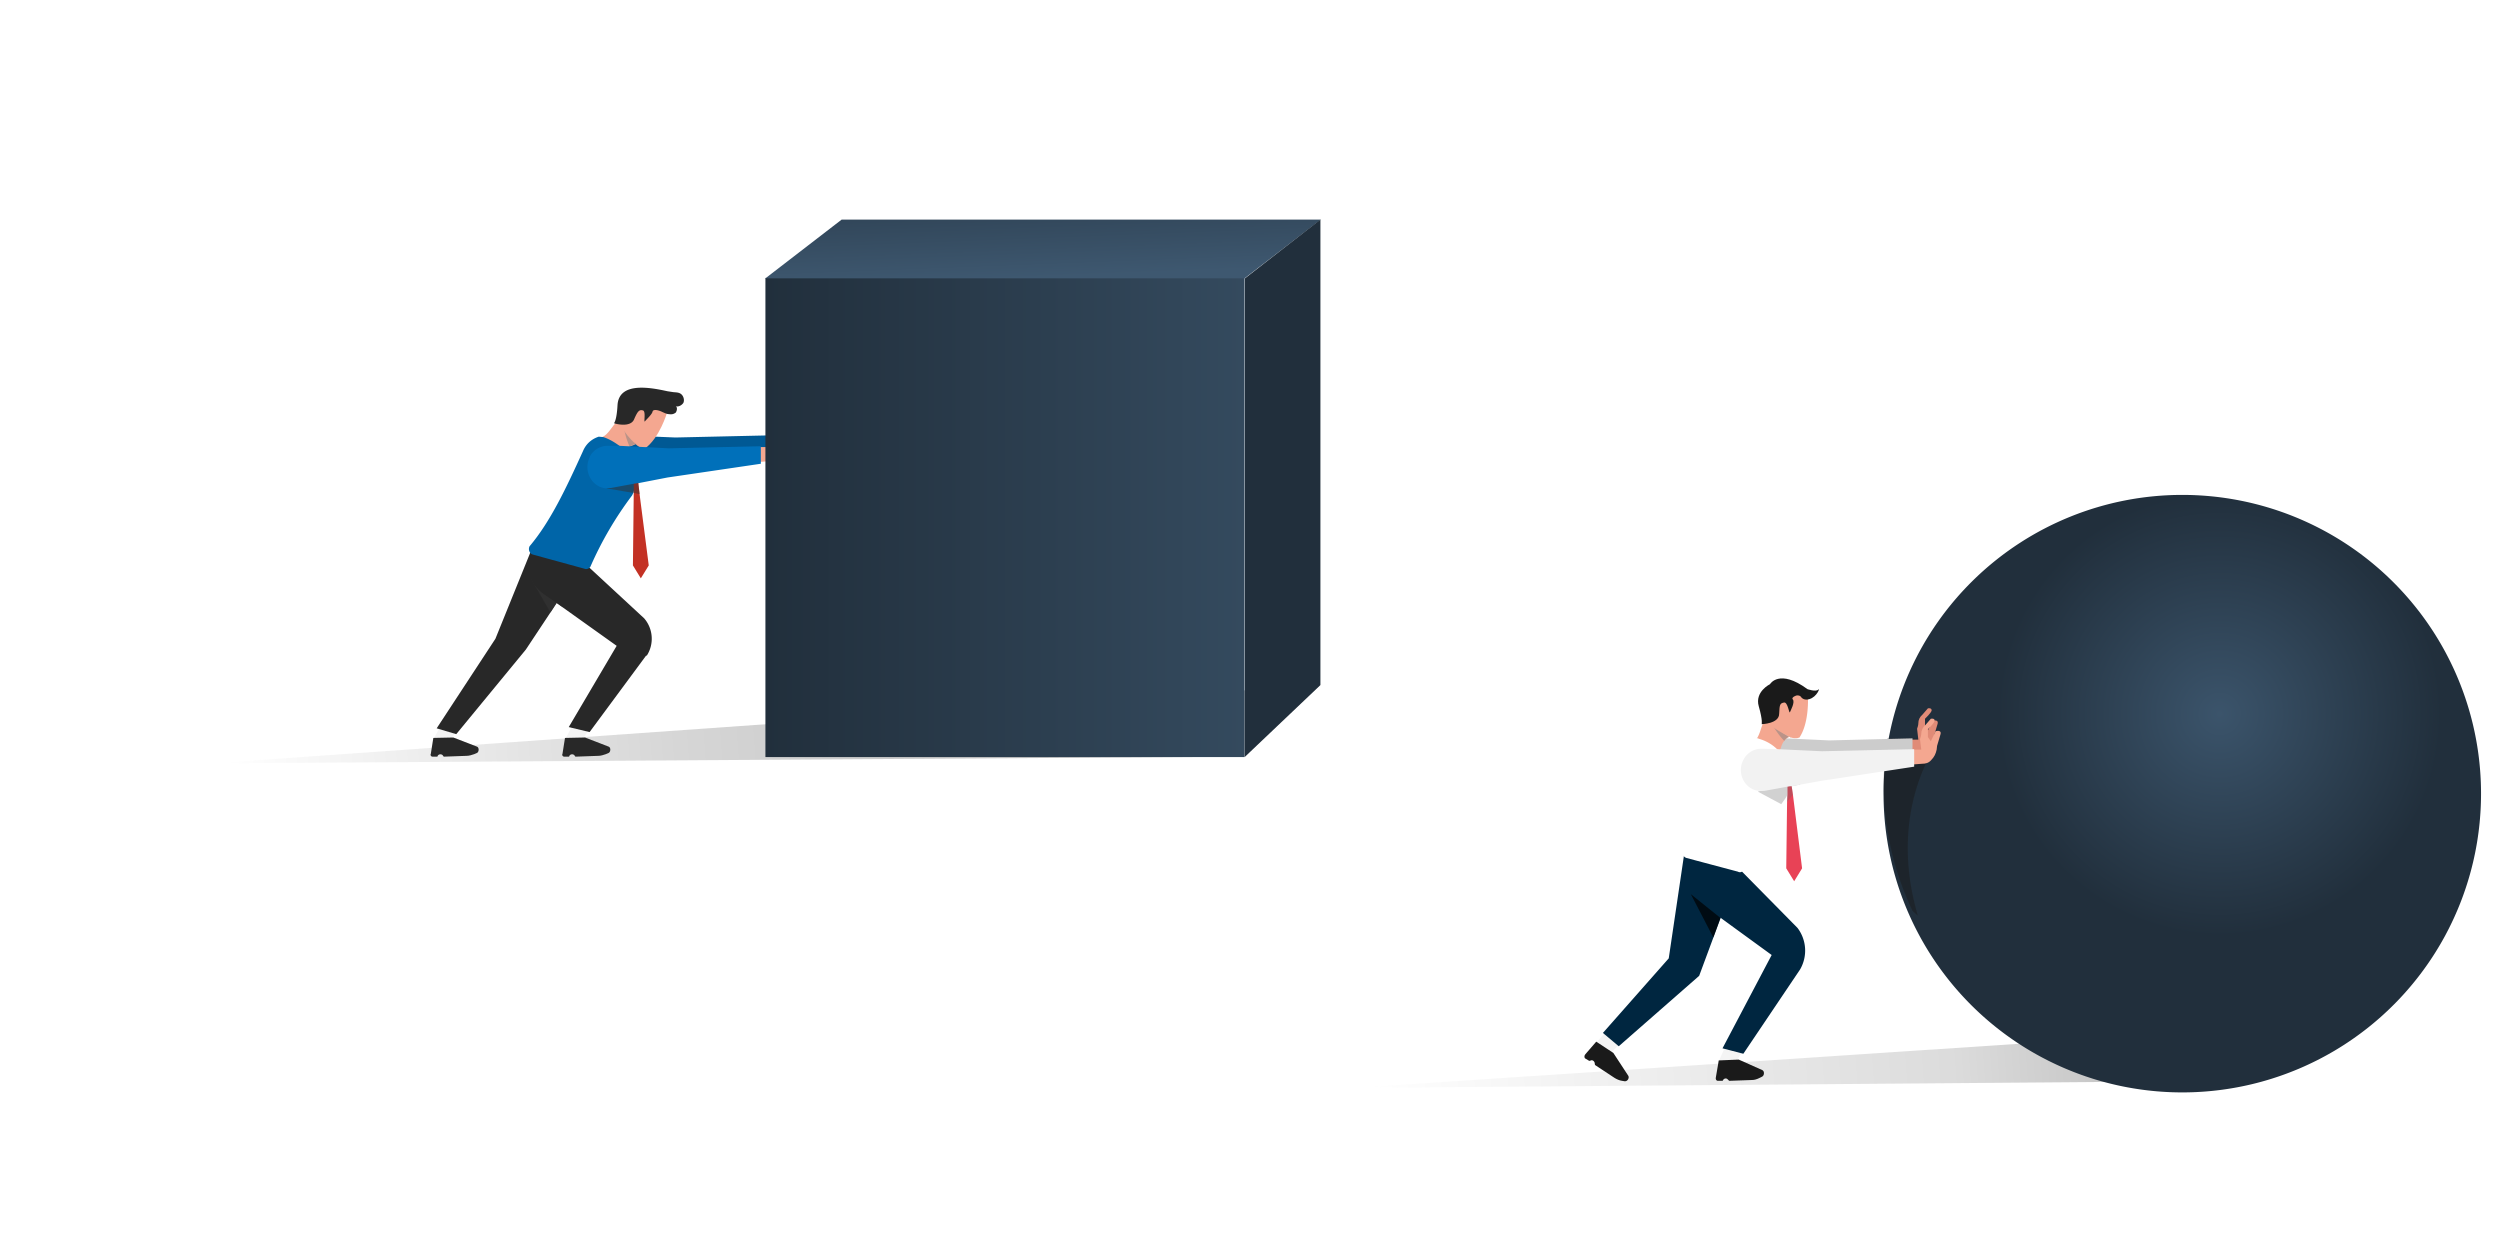 <?xml version="1.0" encoding="UTF-8"?>
<svg xmlns="http://www.w3.org/2000/svg" xmlns:xlink="http://www.w3.org/1999/xlink" viewBox="0 0 600 300">
  <defs>
    <linearGradient id="c" x1="324.7" x2="54.6" y1="171.4" y2="191.3" gradientUnits="userSpaceOnUse">
      <stop offset="0" stop-color="#333"></stop>
      <stop offset=".6" stop-color="#999"></stop>
      <stop offset="1" stop-color="#fff"></stop>
    </linearGradient>
    <linearGradient id="d" x1="183.7" x2="298.8" y1="124.2" y2="124.2" gradientUnits="userSpaceOnUse">
      <stop offset="0" stop-color="#212f3c"></stop>
      <stop offset="1" stop-color="#344a5e"></stop>
    </linearGradient>
    <linearGradient id="a" x1="249.2" x2="250.6" y1="30.2" y2="66.5" gradientUnits="userSpaceOnUse">
      <stop offset="0" stop-color="#212f3c"></stop>
      <stop offset="1" stop-color="#3e5870"></stop>
    </linearGradient>
    <linearGradient xlink:href="#a" id="e" x1="350.6" x2="356.4" y1="127.8" y2="129.3"></linearGradient>
    <linearGradient id="f" x1="530.1" x2="327.5" y1="252.6" y2="267.5" gradientUnits="userSpaceOnUse">
      <stop offset="0" stop-color="#333"></stop>
      <stop offset=".3" stop-color="#999"></stop>
      <stop offset="1" stop-color="#fff"></stop>
    </linearGradient>
    <radialGradient id="g" cx="545.7" cy="175.1" r="56.1" fx="545.7" fy="175.1" gradientTransform="matrix(.95 0 0 .95 14.3 5)" gradientUnits="userSpaceOnUse">
      <stop offset="0" stop-color="#3b546b"></stop>
      <stop offset="1" stop-color="#212f3c"></stop>
    </radialGradient>
    <clipPath id="b">
      <path d="M4-81.4h660v400.7H4z" style="fill:none;stroke-width:0"></path>
    </clipPath>
  </defs>
  <g style="isolation:isolate">
    <g data-name="レイヤー 1" style="clip-path:url(#b)">
      <path d="m179.4 179.5-127.7-26 4.8 13.6H-97l-17.4 25.7h180l6 17 107.8-30.3z" style="fill:#fff;stroke-width:0"></path>
      <path d="M316.9 164.4 51 183.2l247.8-1.6 18.1-17.2z" style="fill:url(#c);mix-blend-mode:multiply;opacity:.4;stroke-width:0"></path>
      <path d="m141.3 175.2-1.4 2.1h-4.2l1.6-3 4 .9z" style="fill:#f4f4f4;stroke-width:0"></path>
      <path d="m140.4 177 5.7 2.2c.5.2.5 1.2 0 1.5l-.7.3c-.6.2-1.2.4-1.8.4l-5.5.2-.3-.4c-.4-.3-1-.2-1.2.3v.1h-1.2c-.3 0-.6-.3-.4-.7l.6-3.8 4.8-.1Z" style="fill:#282828;stroke-width:0"></path>
      <path d="m109.7 175.2-1.4 2.1h-4.2l1.6-3 4 .9z" style="fill:#f4f4f4;stroke-width:0"></path>
      <path d="m108.8 177 5.7 2.2c.5.2.5 1.2 0 1.5l-.7.3c-.6.2-1.2.4-1.8.4l-5.5.2-.3-.4c-.4-.3-1-.2-1.2.3v.1h-1.2c-.3 0-.6-.3-.4-.7l.6-3.8 4.8-.1ZM141.5 132.8l-1.7 2.7-5.6 8.3-.6.9-1.5 2.3-5.9 8.9-16.7 20.3-4.7-1.4 14.1-21.5 8.5-21h.3l2 .1 11.8.4z" style="fill:#282828;stroke-width:0"></path>
      <path d="m189.3 100.3-1.1 2.3-.7-1v-1.8s1.5-1.4 1.6-2c.1-.7-.9-.5-.9-.5l-1.3 1.5c-.6.5-1 1.3-1 2.1 0 .5-.2.9-.3 1.3l.3 2.5h-2.4v3.6l2.6-.2c.9 0 1.6-.2 2.2-1 .7-.6 1.1-1.4 1.3-2.4l.1-.9.8-2.7c.4-1.3-1.2-.8-1.2-.8Z" style="fill:#e08b77;stroke-width:0"></path>
      <path d="m147.7 104.4 14.4.6 22.1-.5v4.2l-22.3 3.3-13.6 2.5c-3.9.8-7-3.5-5.2-7.3v-.1a4.8 4.8 0 0 1 4.6-2.7Z" style="fill:#005994;stroke-width:0"></path>
      <path d="m135.7 144.8-.7.9-1.4-1-1.5 2.3-4-7-.7-1.2 6.8 5 1.5 1z" style="fill:#333;mix-blend-mode:multiply;opacity:.8;stroke-width:0"></path>
      <path d="m144.5 105 2 4.4h2.5l1.2-1.4c.3-.4.6-.7.9-.8l1.5-.6-2.8-3.6-1-1.5-.5-.6c-1.6 1.6-2.3 3.4-3.8 4v.2Z" style="fill:#f4a790;stroke-width:0"></path>
      <path d="m153.6 106.3-.7.6-.3-.3c-.5 0-1 .3-1.5.6a19.4 19.4 0 0 1-1.3-4.2v-.9l3.8 4.2Z" style="fill:gray;mix-blend-mode:multiply;opacity:.5;stroke-width:0"></path>
      <path d="M154.7 107.7s-.6.1-1.8-.8l-.3-.3c-.7-.6-1.6-1.5-2.7-3l-1.2-1.9v-.2c.5-1.2 3.1-8.2 4.8-7.8 1.8.4 5.8 3.6 6.6 5.3 0 0-1.8 6.2-5.4 8.7Z" style="fill:#f4a790;stroke-width:0"></path>
      <path d="M147.4 101.5s.6-.6.8-4.2c.3-5.9 8.3-4.2 12-3.4l1.3.2c.7.1 1.5 0 2.1.6.5.5.7 1.4.4 2-.4.6-1.2 1-1.8.8.4.3.3 1 0 1.5-.5.4-1 .5-1.6.4-.6 0-1.1-.3-1.6-.5-.6-.3-1.2-.5-1.8-.5-.6.1-.5.2-.7.7-.5.8-1.1 1.3-1.7 2-.4.5.3-2.4-.5-2.6s-1.2 0-2.1 2.1c-.9 2.2-4.8 1-4.8 1ZM155.1 157.3l-13.6 18.4-5-1.2L148 155l-12.9-9.2-1.4-1-3.3-2.3a9.5 9.5 0 0 1-3-3.6c-.5-1.1-.7-2.3-.6-3.4l1.2-3.5 1.8.5 10 3 1.4.5 13.4 12.4a7.5 7.5 0 0 1 .6 9Z" style="fill:#282828;stroke-width:0"></path>
      <path d="M152.8 114.4v1a8.6 8.6 0 0 1-.7 2.5l-.1.4-.3.6a84.7 84.7 0 0 0-10 17.1c-.3.5-1 .7-1.4.5l-12.4-3.4c-.8-.2-1.2-1.2-.8-2 5-5.9 8.8-14 12.8-22.8 1-2.4 2.9-3.2 3.8-3.5l1.1.1c1.5.5 2.8 1.3 4 2.2 2.3 1.8 3.9 4.4 4 7.3Z" style="fill:#0065a8;stroke-width:0"></path>
      <path d="m187.7 102.9-1.2 2.3-.6-1v-1.8s1.4-1.4 1.5-2c.1-.7-.8-.6-.8-.6l-1.4 1.6c-.6.5-1 1.3-1 2.1 0 .4-.1.9-.3 1.3l.3 2.5h-2.4v3.6l2.6-.2c1 0 1.6-.3 2.3-1 .6-.6 1-1.5 1.2-2.4l.2-.9.7-2.7c.4-1.3-1.1-.8-1.1-.8Z" style="fill:#f4a790;stroke-width:0"></path>
      <path d="m153.6 113.6-.5.8-.9-.1-.6-1.2 1.4-.3.6.8z" style="fill:#e84256;stroke-width:0"></path>
      <path d="m155.7 135.7-1.9 3.1-1.9-3.1.2-17.4v-2.8l.1-1.2.6.1h.2l.1.8.1.8.3 2.5v.1l2.2 17.1z" style="fill:#c33124;stroke-width:0"></path>
      <path d="m153.5 115.9-.3.1.3 2.5v.1l-1.4-.3v-.3l-.1.3-6.5-1.1 6.6-1.7.6-.2.4-.1.5-.1-.1.8z" style="fill:#333;mix-blend-mode:multiply;opacity:.5;stroke-width:0"></path>
      <path d="M182.6 107.1v4.2l-22.4 3.3-6.7 1.3h-.3l-.5.1-.6.1-5.4 1-1.2.1c-3.3-.2-5.6-4-4-7.4v-.1a4.8 4.8 0 0 1 4.5-2.7h2.8l11.7.6 22-.5Z" style="fill:#0070ba;stroke-width:0"></path>
      <path d="M183.7 66.7h115v115h-115z" style="fill:url(#d);stroke-width:0"></path>
      <path d="M298.7 66.8h-115L202 52.7h115l-18.3 14.1z" style="fill:url(#a);stroke-width:0"></path>
      <path d="M316.9 52.7v111.7l-18.1 17.2V66.8l18.1-14.1z" style="fill:url(#e);stroke-width:0"></path>
      <path d="m491.8 257.4-127.6-26L369 245H-71.2l-17.4 25.7H378l6 17 107.8-30.3z" style="fill:#fff;stroke-width:0"></path>
      <path d="m523.8 247.9-199 13.2 200.4-1.6-1.4-11.6z" style="fill:url(#f);mix-blend-mode:multiply;opacity:.35;stroke-width:0"></path>
      <path d="M595.4 187.8a71.7 71.7 0 1 1-143.3 0 71.7 71.7 0 0 1 143.3 0Z" style="fill:url(#g);stroke-width:0"></path>
      <path d="m460.3 219.8-1.3-1.2a71.3 71.3 0 0 1-6.1-41.3s8.1 0 8.1 0l4 1.1s-12.2 16-4.7 41.4Z" style="fill:#1a1a1a;mix-blend-mode:multiply;opacity:.5;stroke-width:0"></path>
      <path d="m418.2 252.4-1.5 2.3h-4.2l1.6-3.6 4.1 1.3z" style="fill:#f4f4f4;stroke-width:0"></path>
      <path d="m417.3 254.3 5.6 2.5c.6.2.6 1.3 0 1.6l-.6.3c-.6.3-1.2.5-1.8.5l-5.5.2-.4-.4c-.3-.3-.9-.2-1.1.3l-.1.1h-1.1c-.4 0-.6-.4-.5-.8l.7-4.1 4.8-.2Z" style="fill:#1a1a1a;stroke-width:0"></path>
      <path d="m388.7 250.6-2.1 2.1-3.5-2.5 2-2.2 3.6 2.6z" style="fill:#f4f4f4;stroke-width:0"></path>
      <path d="m387.2 252.7 3.6 5.5c.3.5-.2 1.4-.9 1.3l-.6-.1c-.7-.1-1.3-.4-1.8-.7l-4.7-3.1-.1-.6c-.2-.5-.7-.7-1.1-.4h-.2l-1-.6c-.2-.2-.2-.7.1-1l2.6-3 4.1 2.7Z" style="fill:#1a1a1a;stroke-width:0"></path>
      <path d="m418.4 205.6-10.6 28.6-19.3 16.9-3.8-3.2 15.8-17.9 3.7-25 14.2.6z" style="fill:#002640;stroke-width:0"></path>
      <path d="M404.2 205v3.7c-.3 3 .9 5.7 3 7.4l18 13.1-11.8 22.4 5 1.3 13.6-20.2a9 9 0 0 0-.6-10L417.9 209l-13.6-4Z" style="fill:#002640;stroke-width:0"></path>
      <path d="m463.8 173-1.1 2.3-.7-1v-1.8s1.5-1.4 1.6-2c0-.7-.9-.5-.9-.5l-1.3 1.5c-.7.6-1 1.3-1 2.1 0 .5-.2 1-.3 1.3l.3 2.6H458v3.5l2.6-.2c.8 0 1.5-.2 2.2-.9.7-.7 1-1.5 1.3-2.5l.1-.9.8-2.7c.4-1.3-1.2-.8-1.2-.8Z" style="fill:#e08b77;stroke-width:0"></path>
      <path d="m424.5 177 14.5.7 20-.5v4.3l-20.3 3.3-13.5 2.5c-4 .7-7-3.6-5.2-7.3v-.2a4.8 4.8 0 0 1 4.5-2.7Z" style="fill:#ccc;stroke-width:0"></path>
      <path d="m421 178 3.6 3.5 2.3-1c.3-.3.5-1 .7-1.6.2-.5.4-.9.6-1 .3-.5.7-.9 1.2-1l-3.8-2.6-1.5-1-.7-.4c-.9 2-1.1 3.9-2.3 5h-.1Z" style="fill:#f4a790;stroke-width:0"></path>
      <path d="m430.3 176.2-.5.8-.4-.2c-.5.2-.9.6-1.2 1a19 19 0 0 1-2.6-3.5c-.3-.5-.3-.8-.3-.8l5 2.7Z" style="fill:gray;mix-blend-mode:multiply;opacity:.5;stroke-width:0"></path>
      <path d="M431.8 177s-.6.4-2 0l-.4-.2a33.3 33.3 0 0 1-5.3-3.3v-.2c0-1.3 0-8.7 1.8-9 1.8-.2 6.6 1.4 8 2.8 0 0 .4 6.4-2.1 10Z" style="fill:#f4a790;stroke-width:0"></path>
      <path d="M422.8 173.8s.3-.8-.7-4.3 2.7-5.3 2.7-5.3 2.2-3.8 9 1.2c0 0 2 .7 2.6.1.5-.6-.3 1.8-2.2 2.3-1 .3-1.7-.1-2-.6-.4-.4-1-.4-1.5-.1-.4.2-.7.5-.4.8.5.7-.5 2.5-.7 3-.2.6-.5-2.4-1.4-2.3-1 .2-1.1.4-1.2 2.7 0 2.4-4.2 2.5-4.2 2.5Z" style="fill:#1a1a1a;stroke-width:0"></path>
      <path d="M429.8 187.1a8.4 8.4 0 0 1-.3 1.7 10 10 0 0 1-.6 1.9c0 .3-.2.6-.4 1a101.7 101.7 0 0 0-10 17c-.3.6-.9.8-1.4.5l-12.4-3.3c-.8-.3-1.2-1.3-.7-2 4.4-6.5 8.6-14.4 12.7-22.9a7 7 0 0 1 3.8-3.5c1.2-.6 1.6-.2 1.6-.2 1.8.5 3.3 1.4 4.5 2.6 2 1.9 3.3 4.4 3.1 7.3Z" style="fill:#fff;stroke-width:0"></path>
      <path d="m464.5 175.6-1.1 2.3-.7-1V175s1.5-1.4 1.6-2c.1-.7-.9-.5-.9-.5l-1.3 1.5c-.6.5-1 1.3-1 2.1 0 .5-.2.9-.3 1.3l.3 2.5h-2.4v3.6l2.6-.2c.9 0 1.6-.2 2.2-.9.7-.7 1.1-1.5 1.3-2.5l.1-.9.8-2.7c.4-1.3-1.2-.8-1.2-.8Z" style="fill:#f4a790;stroke-width:0"></path>
      <path d="m430.4 186.4-.5.7-.9-.1-.6-1.2 1.4-.3.6.9z" style="fill:#e84256;stroke-width:0"></path>
      <path d="m432.5 208.4-1.9 3.1-1.9-3.1.2-15.9.1-1.8V187l.8.1.1 1.1.1.5.3 2 2.2 17.7z" style="fill:#e84256;stroke-width:0"></path>
      <path d="m432 188.3-2 .4.3 2-1.4 1.8v-1.8c0 .3-.2.6-.4.9l-1 1.4-5.6-3 .2-.1 6.9-1.5.6-.2h.3l2.6-.6-.5.7Z" style="fill:#666;mix-blend-mode:multiply;opacity:.3;stroke-width:0"></path>
      <path d="M459.4 179.8v4.2l-22.3 3.4-5 .9-2.1.4h-.4l-.6.1-5.5 1h-1.4c-3.2-.3-5.3-4-3.8-7.2l.1-.2a4.8 4.8 0 0 1 4.5-2.7l3.7.1 10.7.5 22.1-.5Z" style="fill:#f2f2f2;stroke-width:0"></path>
      <path d="m405.8 214.6 5.4 10.4 1.7-4.7-7.1-5.7z" style="mix-blend-mode:multiply;opacity:.7;stroke-width:0"></path>
    </g>
  </g>
</svg>
